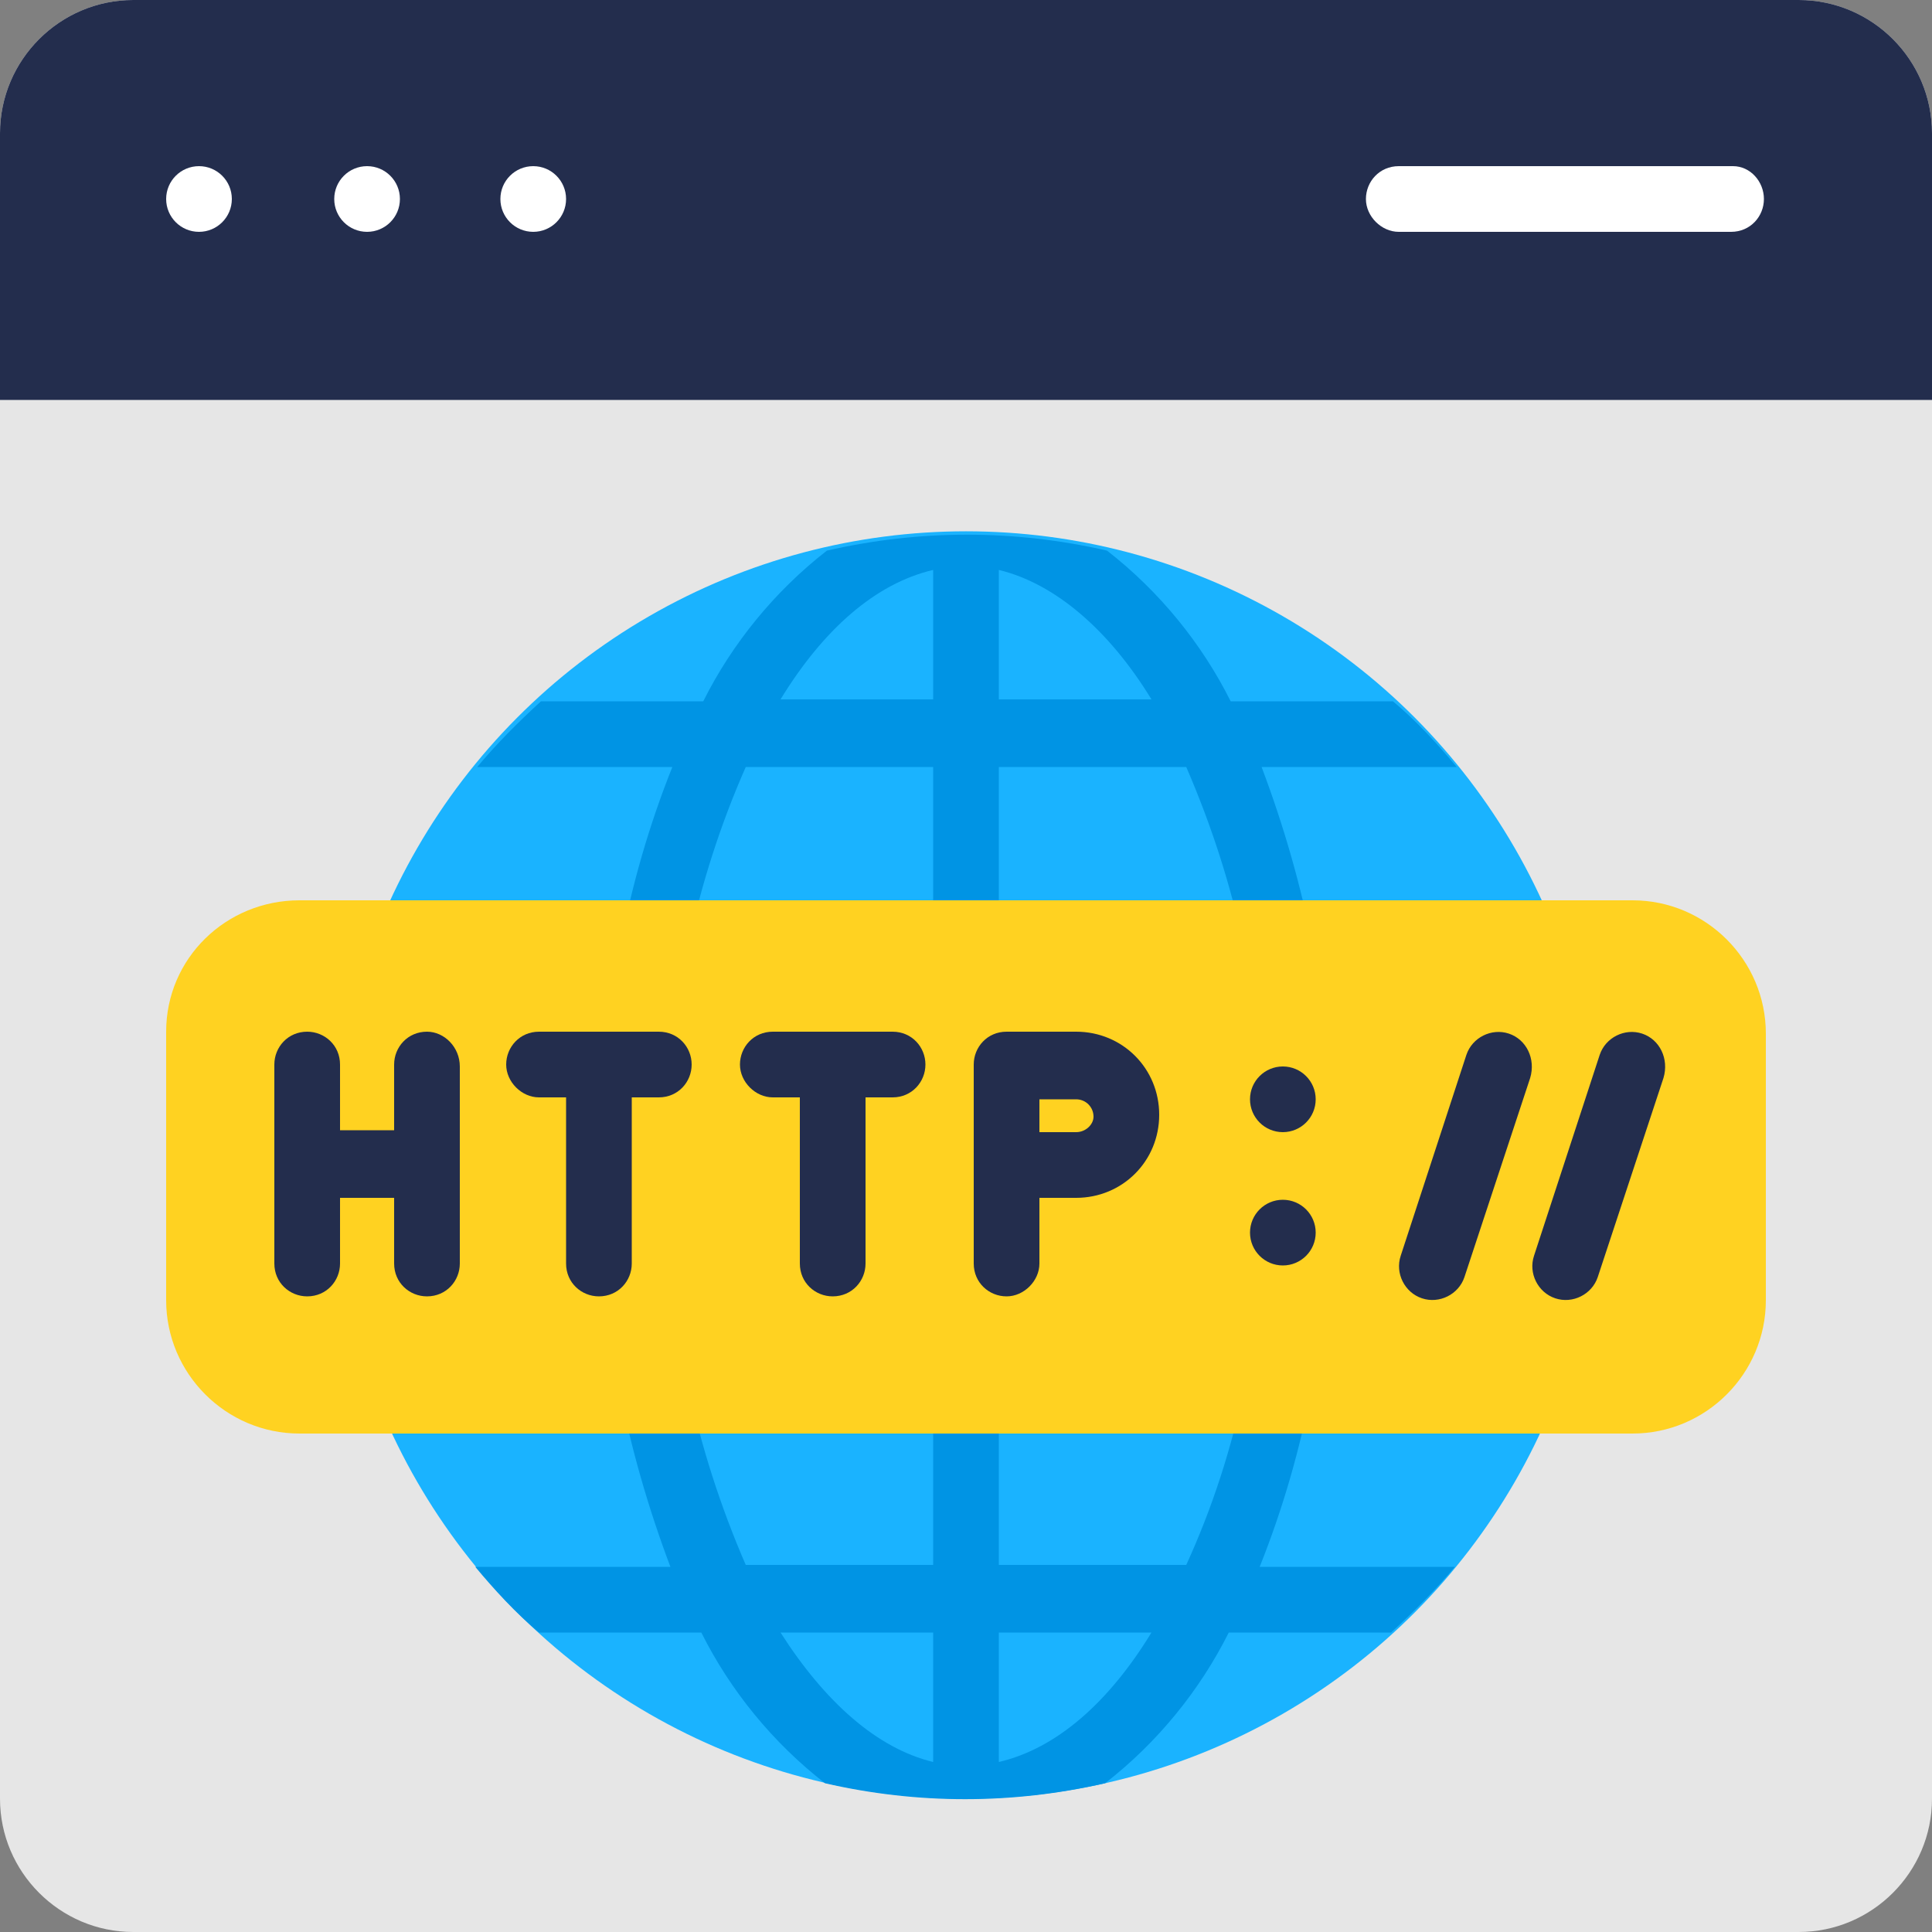 <svg xmlns="http://www.w3.org/2000/svg" xmlns:xlink="http://www.w3.org/1999/xlink" id="Layer_1" x="0px" y="0px" width="100px" height="100px" viewBox="0 0 100 100" style="enable-background:new 0 0 100 100;" xml:space="preserve"><rect x="0" y="0" width="100" height="100" fill="#808080" stroke="none"/><style type="text/css">	.st0{fill:#E6E6E6;}	.st1{fill:#1AB3FF;}	.st2{fill:#0094E4;}	.st3{fill:#232D4D;}	.st4{fill:none;stroke:#000000;stroke-width:16;stroke-linecap:round;stroke-linejoin:round;stroke-miterlimit:32;}	.st5{fill:#FFD221;}	.st6{fill:#FFFFFF;}</style><g id="Flat">	<g id="Color">		<path class="st0" d="M6.9,0h86.2c3.8,0,6.9,3.1,6.9,6.9v86.2c0,3.8-3.1,6.9-6.9,6.9H6.9C3.1,100,0,96.9,0,93.1V6.9   C0,3.1,3.1,0,6.9,0z"></path>		<circle class="st1" cx="50" cy="60.3" r="32.8"></circle>		<path class="st2" d="M82.7,62.1c0.1-1.1,0.1-2.3,0-3.4H68.9c0-6.5-1.3-12.9-3.6-19h10.1c-1-1.2-2.1-2.4-3.3-3.4h-8.4   c-1.5-3-3.7-5.7-6.4-7.8c-4.8-1.1-9.7-1.1-14.5,0c-2.7,2.1-4.9,4.8-6.4,7.8h-8.4c-1.2,1.1-2.3,2.2-3.3,3.4h10.1   c-2.4,6-3.6,12.5-3.6,19H17.3c-0.1,1.1-0.1,2.3,0,3.4h13.8c0,6.5,1.3,12.9,3.6,19H24.6c1,1.2,2.1,2.4,3.3,3.4h8.4   c1.5,3,3.7,5.7,6.4,7.8c4.8,1.1,9.7,1.1,14.5,0c2.7-2.1,4.9-4.8,6.4-7.8h8.4c1.2-1.1,2.3-2.2,3.3-3.4H65.2c2.4-6,3.6-12.5,3.6-19   H82.7z M51.7,29.5c2.9,0.7,5.7,3.1,7.9,6.7h-7.9V29.5z M61.4,39.7c2.6,6,4,12.4,4,19H51.7v-19H61.4z M48.3,29.5v6.7h-7.9   C42.6,32.6,45.3,30.2,48.3,29.5z M38.6,39.7h9.7v19H34.6C34.6,52.1,36,45.6,38.6,39.7L38.6,39.7z M48.3,91.2   c-2.9-0.7-5.6-3.1-7.9-6.7h7.9V91.2z M38.6,81c-2.6-6-4-12.4-4-19h13.7v19H38.6z M51.7,91.2v-6.7h7.9   C57.4,88.1,54.7,90.5,51.7,91.2z M61.4,81h-9.7v-19h13.7C65.4,68.6,64.1,75.1,61.4,81z"></path>		<path class="st3" d="M100,6.9v13.8H0V6.9C0,3.1,3.1,0,6.9,0h86.2C96.9,0,100,3.1,100,6.9z"></path>		<path class="st4" d="M82.8,60.3H17.2"></path>		<path class="st5" d="M15.5,46.6h69c3.8,0,6.9,3.1,6.9,6.9v13.8c0,3.8-3.1,6.9-6.9,6.9h-69c-3.8,0-6.9-3.1-6.9-6.9V53.4   C8.6,49.6,11.7,46.6,15.5,46.6z"></path>		<circle class="st6" cx="10.3" cy="10.3" r="1.7"></circle>		<circle class="st6" cx="19" cy="10.3" r="1.7"></circle>		<circle class="st6" cx="27.6" cy="10.3" r="1.7"></circle>		<path class="st6" d="M89.7,8.6H72.4c-1,0-1.7,0.8-1.7,1.7s0.8,1.7,1.7,1.7h17.2c1,0,1.7-0.8,1.7-1.7S90.6,8.6,89.7,8.6z"></path>		<g>			<path class="st3" d="M22.1,53.4c-1,0-1.7,0.8-1.7,1.7v3.4h-2.8v-3.4c0-1-0.8-1.7-1.7-1.7c-1,0-1.7,0.8-1.7,1.7v10.3    c0,1,0.8,1.7,1.7,1.7c1,0,1.7-0.8,1.7-1.7v-3.4h2.8v3.4c0,1,0.8,1.7,1.7,1.7c1,0,1.7-0.8,1.7-1.7V55.2    C23.8,54.2,23,53.4,22.1,53.4z"></path>			<path class="st3" d="M34.1,53.4h-6.2c-1,0-1.7,0.8-1.7,1.7s0.8,1.7,1.7,1.7h1.4v8.6c0,1,0.8,1.7,1.7,1.7c1,0,1.7-0.8,1.7-1.7    v-8.6h1.4c1,0,1.7-0.8,1.7-1.7S35.1,53.4,34.1,53.4L34.1,53.4z"></path>			<path class="st3" d="M46.2,53.4H40c-1,0-1.7,0.8-1.7,1.7s0.8,1.7,1.7,1.7h1.4v8.6c0,1,0.8,1.7,1.7,1.7c1,0,1.7-0.8,1.7-1.7v-8.6    h1.4c1,0,1.7-0.8,1.7-1.7S47.2,53.4,46.2,53.4L46.2,53.4z"></path>			<path class="st3" d="M55.7,53.4h-3.6c-1,0-1.7,0.8-1.7,1.7v10.3c0,1,0.8,1.7,1.7,1.7s1.7-0.8,1.7-1.7v-3.4h1.9    c2.4,0,4.3-1.9,4.3-4.3S58.1,53.4,55.7,53.4z M55.7,58.6h-1.9v-1.7h1.9c0.5,0,0.9,0.4,0.9,0.9C56.6,58.2,56.2,58.6,55.7,58.6z"></path>			<circle class="st3" cx="66.4" cy="56.9" r="1.7"></circle>			<circle class="st3" cx="66.4" cy="63.8" r="1.7"></circle>			<path class="st3" d="M78.1,53.5c-0.9-0.3-1.9,0.2-2.2,1.1L72.5,65c-0.3,0.9,0.2,1.9,1.1,2.2c0.9,0.3,1.9-0.2,2.2-1.1l3.4-10.3    C79.5,54.8,79,53.8,78.1,53.5C78.1,53.5,78.1,53.5,78.1,53.5z"></path>			<path class="st3" d="M85,53.5c-0.9-0.3-1.9,0.2-2.2,1.1L79.4,65c-0.3,0.9,0.2,1.9,1.1,2.2c0.9,0.3,1.9-0.2,2.2-1.1l3.4-10.3    C86.4,54.8,85.9,53.8,85,53.5C85,53.5,85,53.5,85,53.5z"></path>		</g>	</g></g></svg>